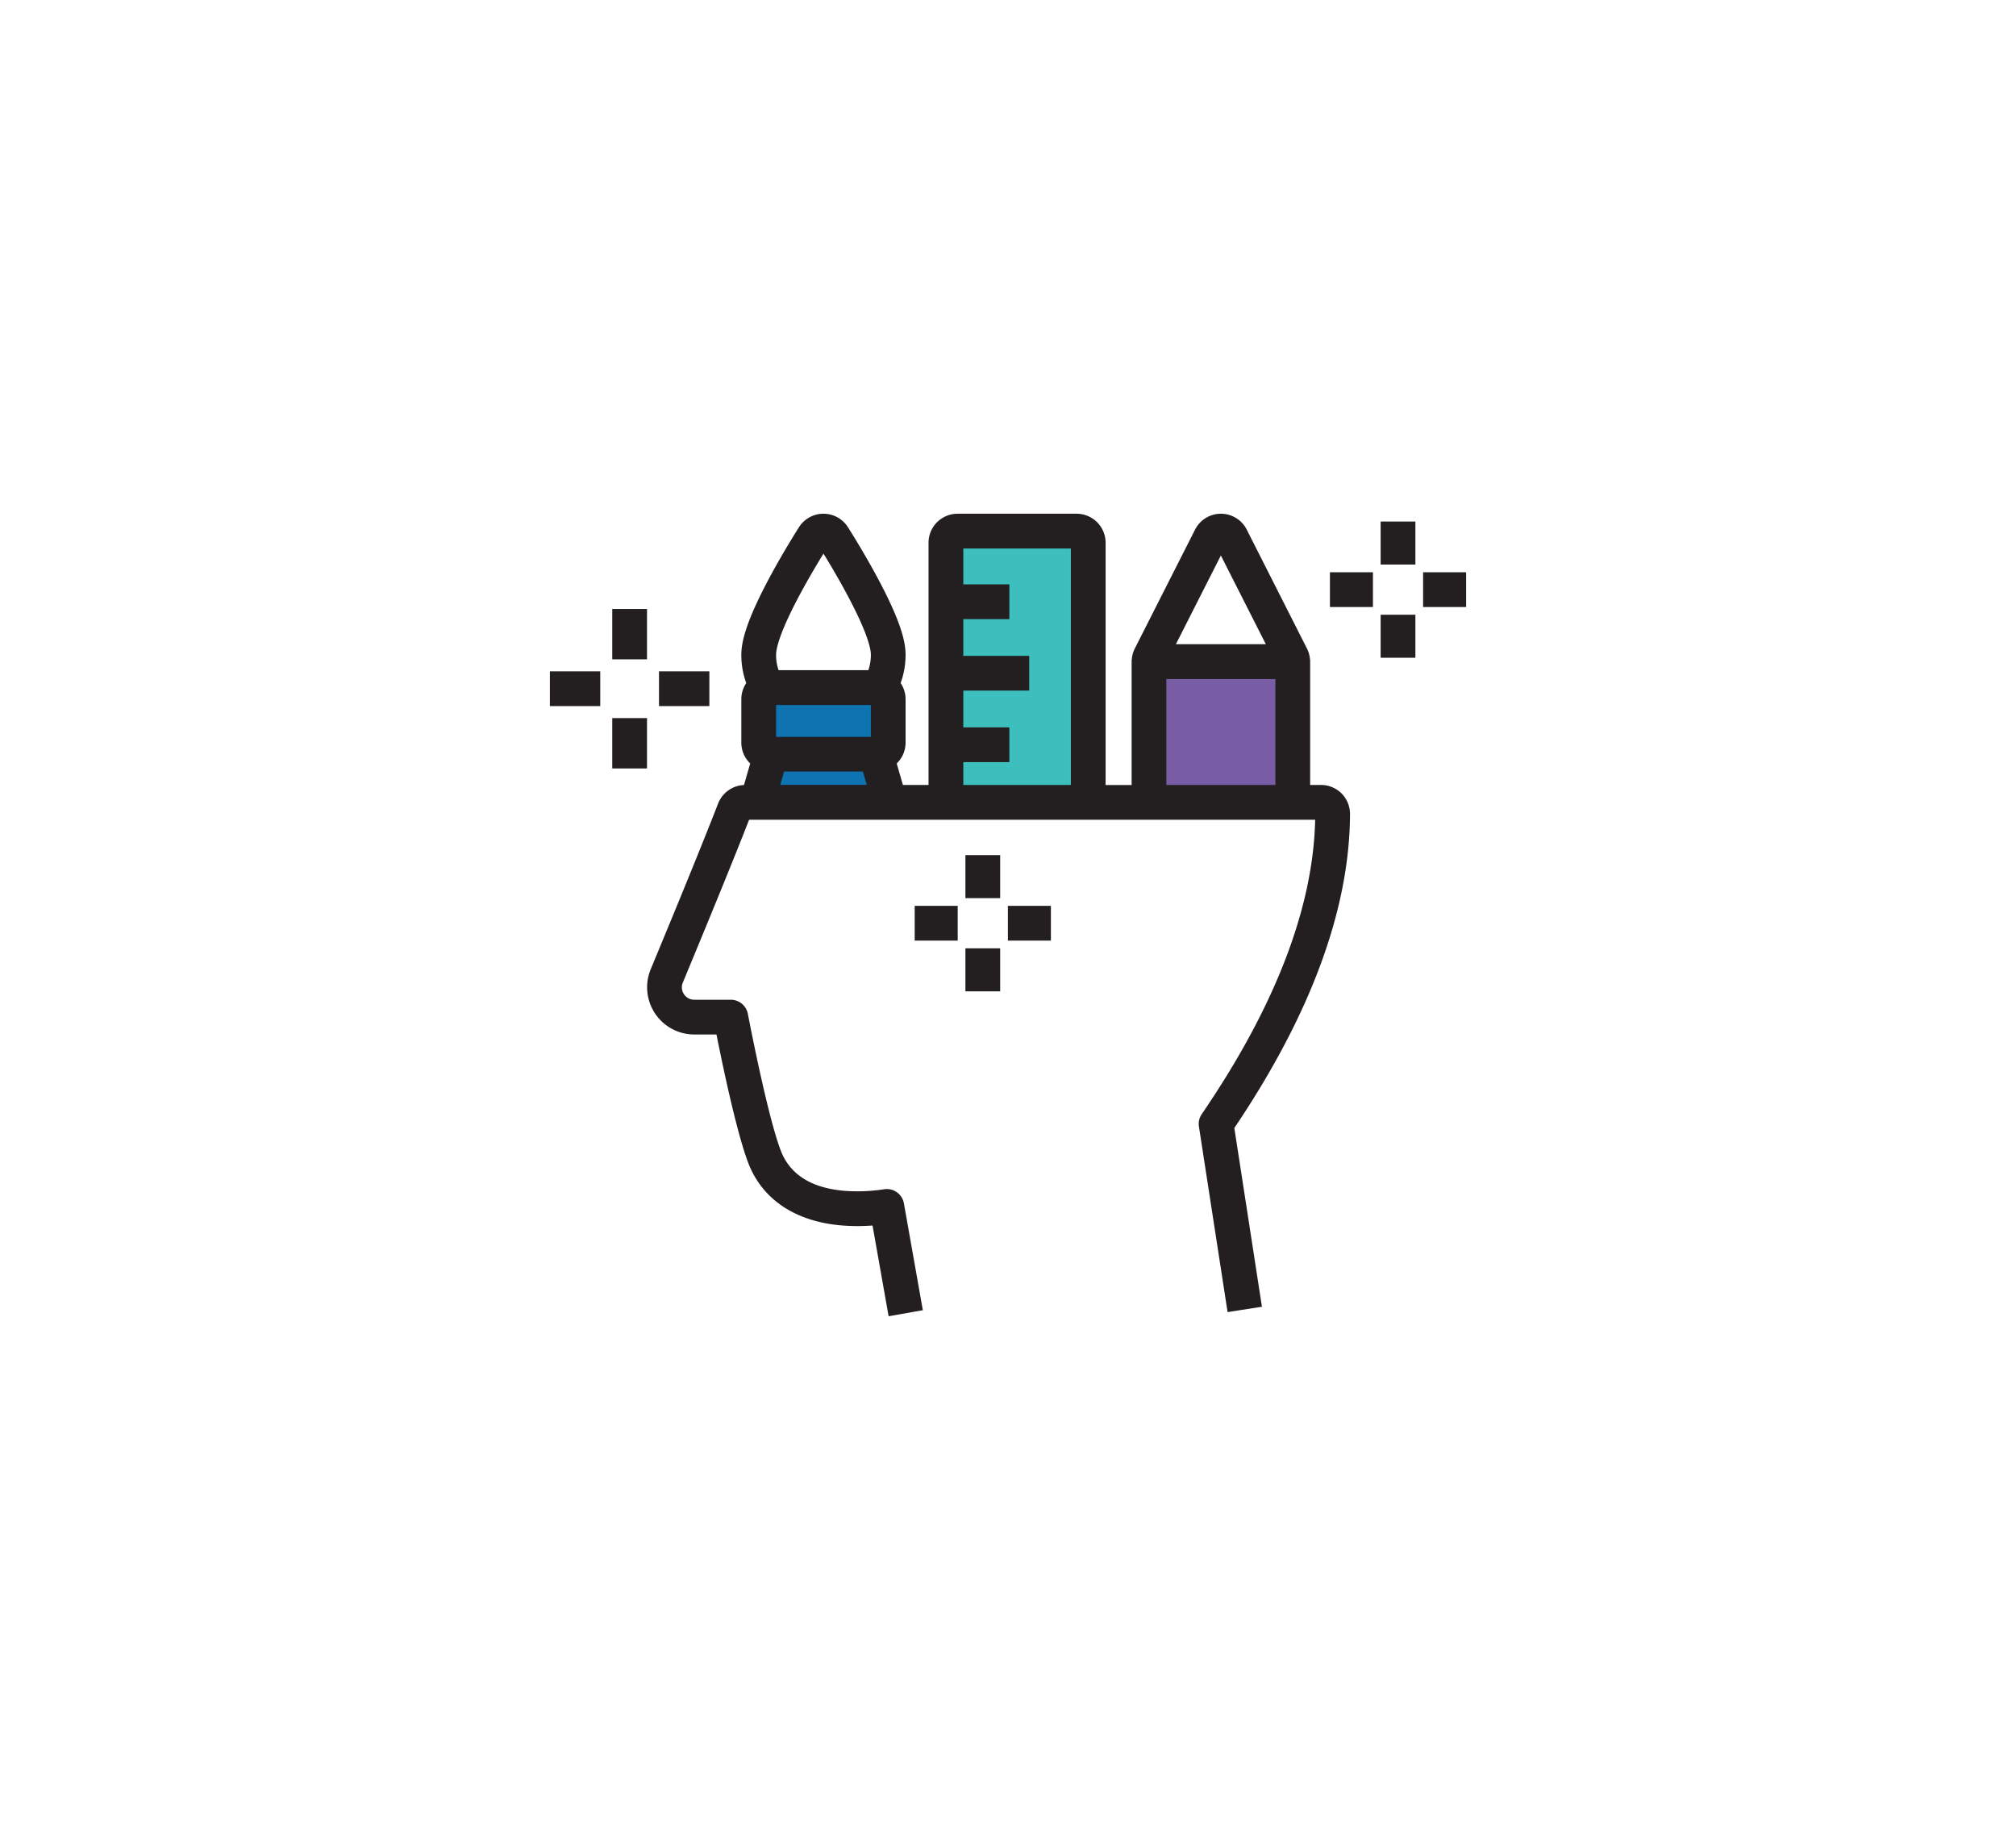 <svg id="Layer_1" data-name="Layer 1" xmlns="http://www.w3.org/2000/svg" viewBox="0 0 909 825"><defs><style>.cls-1{fill:#785ca4;}.cls-2{fill:#0d74b1;}.cls-3{fill:#3cbfbd;}.cls-4{fill:#231f20;}</style></defs><title>Icon_Baires_Dev_F</title><rect class="cls-1" x="520.78" y="305.52" width="62.38" height="49.24"/><rect class="cls-2" x="341.86" y="305.52" width="62.38" height="49.24"/><rect class="cls-3" x="425.57" y="238.31" width="62.38" height="116.45"/><rect class="cls-4" x="276.06" y="274.53" width="15.67" height="22.71"/><rect class="cls-4" x="276.06" y="323.73" width="15.67" height="22.71"/><rect class="cls-4" x="297.14" y="302.65" width="22.71" height="15.67"/><rect class="cls-4" x="247.94" y="302.65" width="22.71" height="15.67"/><rect class="cls-4" x="622.52" y="235.12" width="15.67" height="19.39"/><rect class="cls-4" x="622.52" y="277.14" width="15.67" height="19.39"/><rect class="cls-4" x="641.67" y="257.99" width="19.39" height="15.67"/><rect class="cls-4" x="599.66" y="257.99" width="19.39" height="15.67"/><rect class="cls-4" x="435.3" y="385.51" width="15.67" height="19.39"/><rect class="cls-4" x="435.3" y="427.53" width="15.67" height="19.39"/><rect class="cls-4" x="454.45" y="408.38" width="19.39" height="15.67"/><rect class="cls-4" x="412.43" y="408.38" width="19.39" height="15.67"/><path class="cls-4" d="M604.93,357.73a13.15,13.15,0,0,0-9.26-3.85h-4.93V298.35c0-.12,0-.26,0-.39a7.82,7.82,0,0,0-.1-.94,13.07,13.07,0,0,0-1.33-4.62l-27.16-53.63a13.06,13.06,0,0,0-23.31,0L511.66,292.4a13.07,13.07,0,0,0-1.32,4.63,7.86,7.86,0,0,0-.1.93c0,.13,0,.27,0,.4v55.54H498.51V244.67a13.08,13.08,0,0,0-13.07-13.07h-53.7a13.08,13.08,0,0,0-13.07,13.07V353.89H407.12l-2.8-9.7a13,13,0,0,0,4-9.39V315.23a13,13,0,0,0-2.23-7.29,37.18,37.18,0,0,0,2.23-12.62c0-5.4-1.54-14.43-13.57-36.53-6.19-11.37-12.21-20.78-12.46-21.17a13.06,13.06,0,0,0-22,0c-.06.1-6.23,9.72-12.46,21.17-12,22.1-13.57,31.14-13.57,36.54a36.74,36.74,0,0,0,2.22,12.62,13,13,0,0,0-2.22,7.28V334.8a13,13,0,0,0,4,9.39l-2.81,9.72a13.14,13.14,0,0,0-11.66,8.33c-7.85,20.29-22.41,55.51-30.38,74.7a21.27,21.27,0,0,0,19.64,29.43h10c3.28,16.42,9.28,44.58,14.27,57.75,6.31,16.65,21.43,26.72,42.58,28.37a90.07,90.07,0,0,0,13.52,0l7.25,40.91,15.43-2.73-8.53-48.15a7.83,7.83,0,0,0-8.88-6.38,79.29,79.29,0,0,1-17.56.74c-15.19-1.18-25-7.34-29.14-18.3-5.44-14.35-12.7-50.72-14.79-61.53a7.83,7.83,0,0,0-7.69-6.34H313.06a5.6,5.6,0,0,1-5.18-7.75c7.79-18.74,21.84-52.74,29.88-73.4H593c-.88,39.71-18.08,84.34-51.14,132.71a7.83,7.83,0,0,0-1.27,5.62l12.92,83.63L569,589.12l-12.45-80.59c34.44-51.09,52-98.69,52.16-141.53A13.16,13.16,0,0,0,604.93,357.73ZM550.48,250.43l20.28,40H530.2Zm-24.59,55.7h49.18v47.76H525.89Zm-91.54,37.44h20.76V327.91H434.35V311.35h29.71V295.68H434.35V279.12h20.76V263.45H434.35V247.27h48.49V353.89H434.35Zm-41.7-25.74V332.2H349.93V317.83Zm-3.58,30,1.74,6h-39l1.74-6ZM361.6,266.28c3.74-6.88,7.44-13,9.7-16.7,2.26,3.68,6,9.86,9.7,16.7,7.52,13.82,11.67,24.14,11.67,29a21.46,21.46,0,0,1-1.13,6.84H351.05a21.23,21.23,0,0,1-1.12-6.84C349.93,290.42,354.07,280.1,361.6,266.28Z"/></svg>